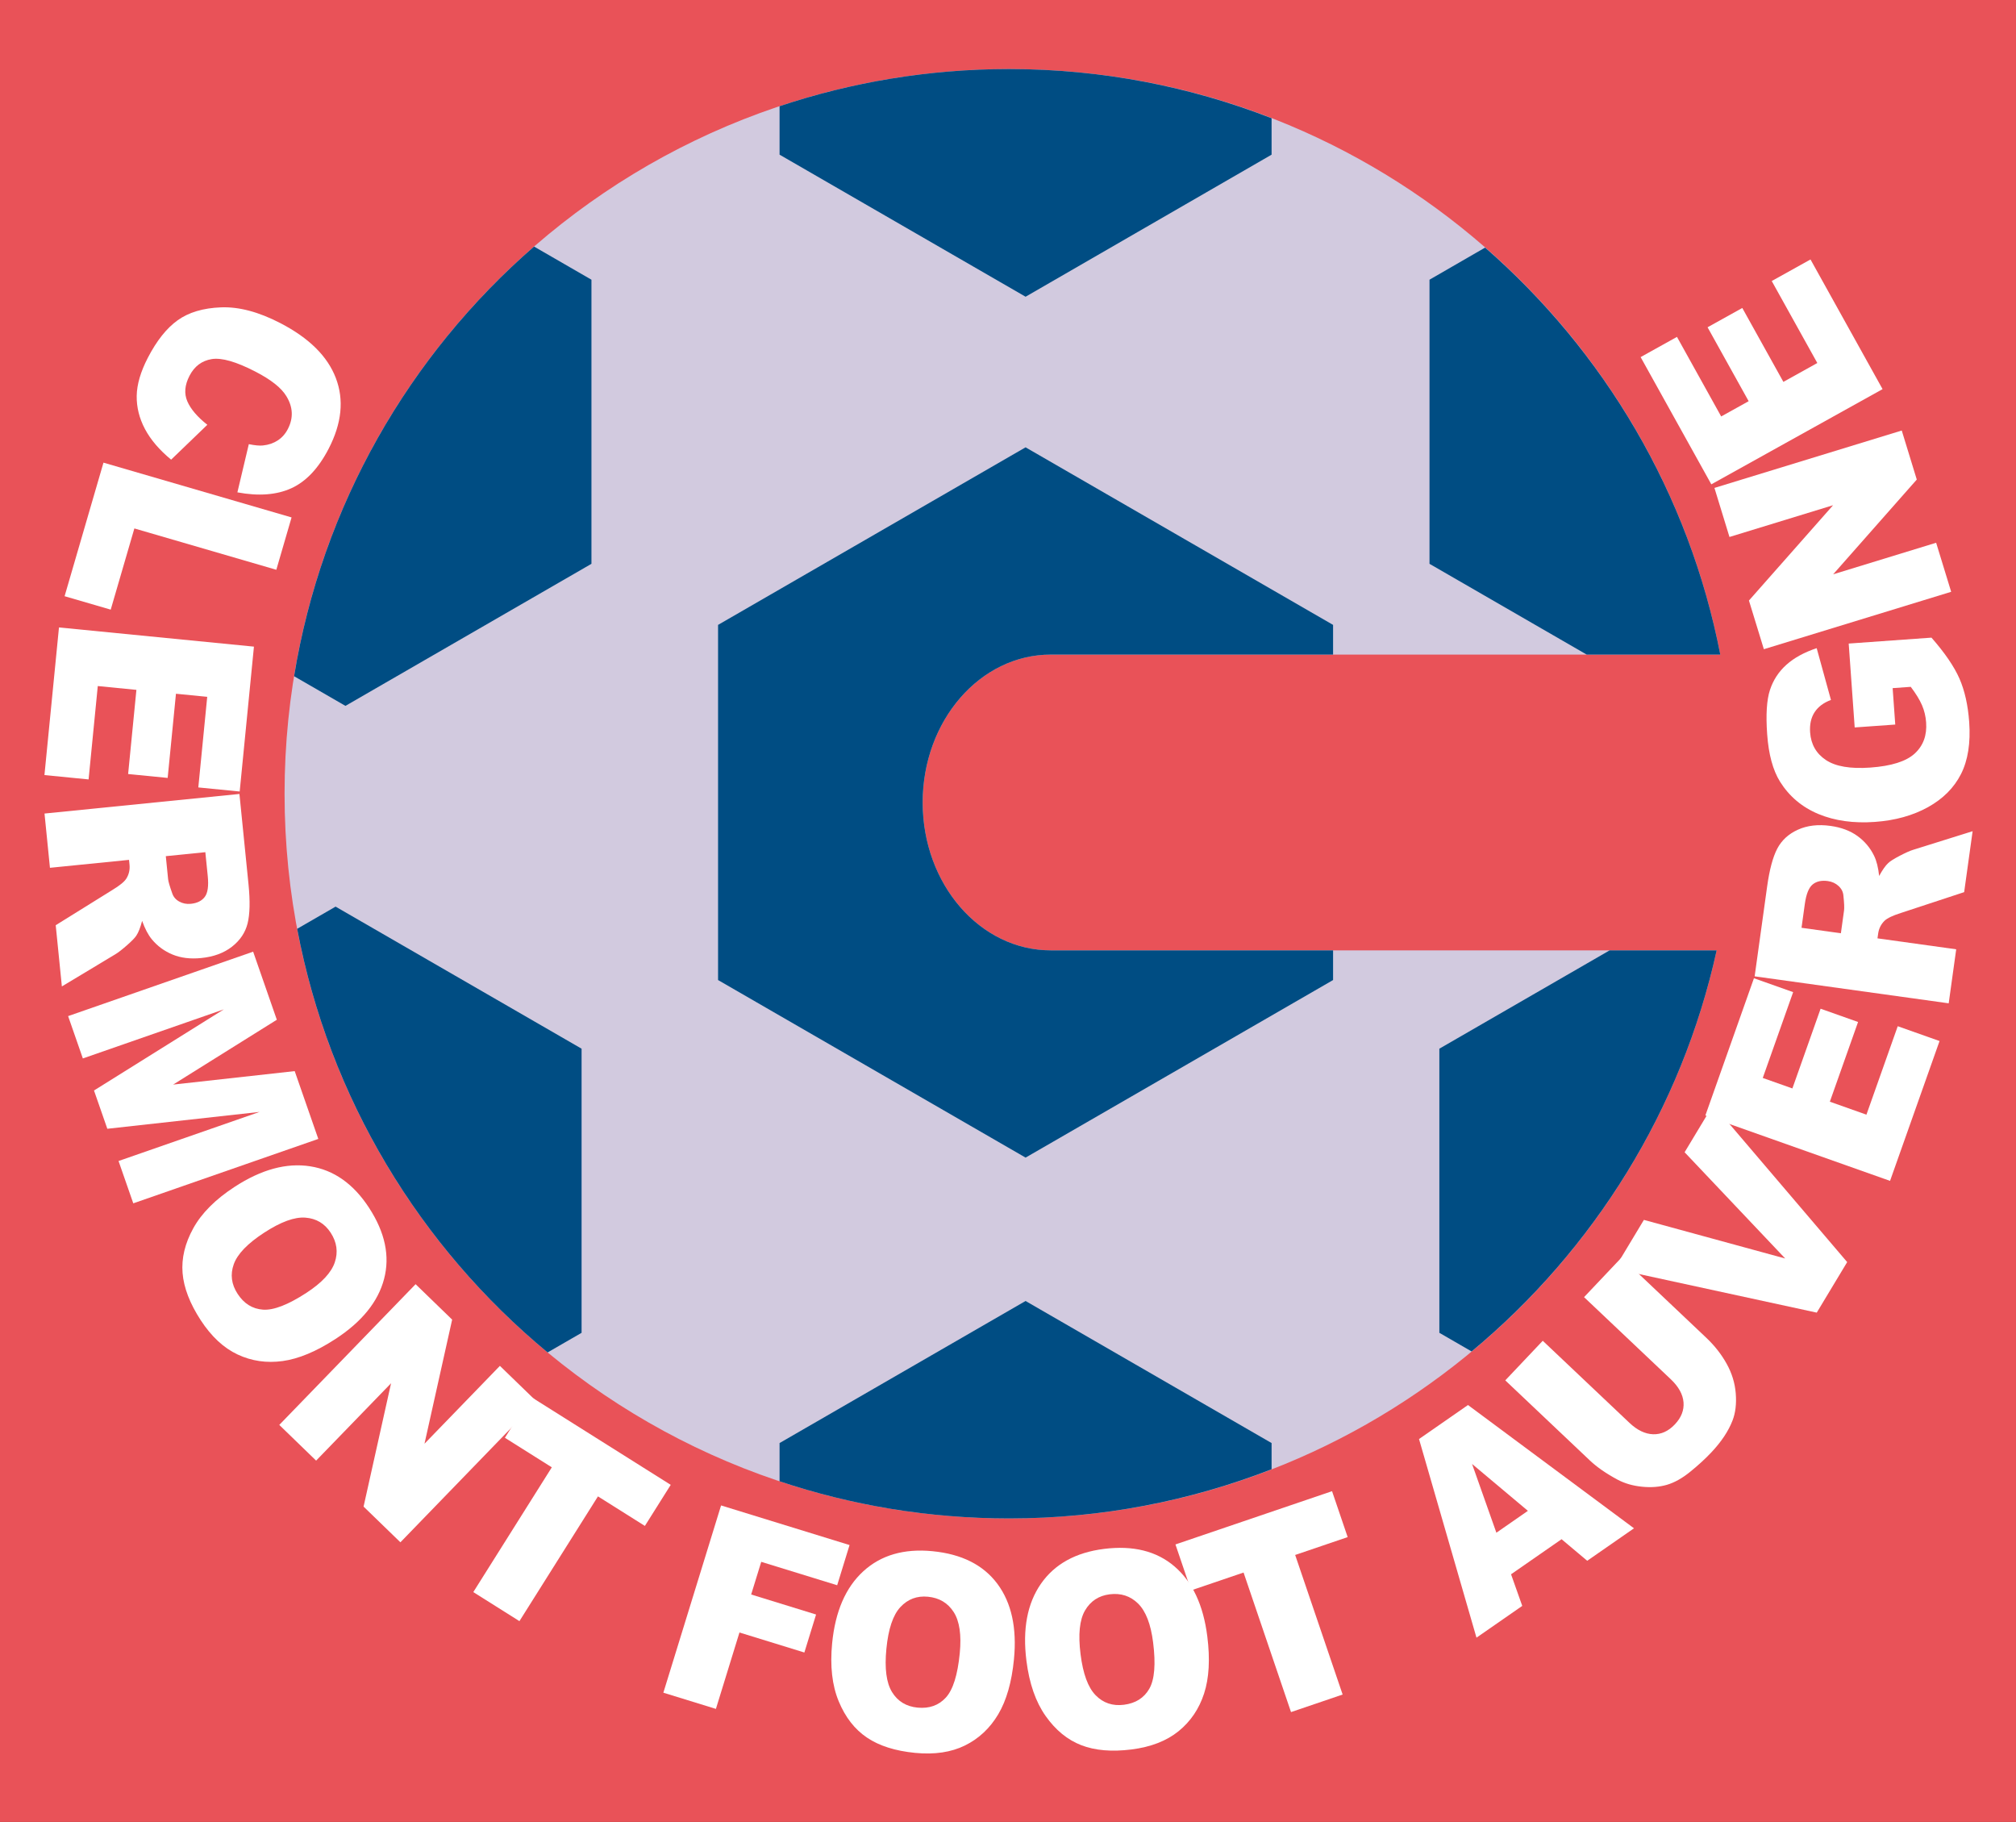 <?xml version="1.0" encoding="UTF-8"?>
<svg xmlns="http://www.w3.org/2000/svg" xmlns:xlink="http://www.w3.org/1999/xlink" width="609.83pt" height="551.02pt" viewBox="0 0 609.83 551.02" version="1.1">
<rect x="0" y="0" width="609.83" height="551.02" fill="#333333" stroke="none"/>
<defs>
<clipPath id="clip1">
  <path d="M 0 0 L 609.828 0 L 609.828 551.02 L 0 551.02 Z M 0 0 "/>
</clipPath>
</defs>
<g id="surface1">
<g clip-path="url(#clip1)" clip-rule="nonzero">
<path style=" stroke:none;fill-rule:nonzero;fill:rgb(91.399%,32.199%,34.499%);fill-opacity:1;" d="M 0 551.02 L 609.832 551.02 L 609.832 0 L 0 0 Z M 0 551.02 "/>
</g>
<path style=" stroke:none;fill-rule:nonzero;fill:rgb(82.399%,79.199%,87.5%);fill-opacity:1;" d="M 317.871 287.426 C 296.461 287.426 279.105 267.402 279.105 242.699 C 279.105 217.996 296.461 197.973 317.871 197.973 L 520.379 197.973 C 500.75 97.062 411.906 20.883 305.254 20.883 C 184.207 20.883 86.078 119.016 86.078 240.062 C 86.078 361.109 184.207 459.234 305.254 459.234 C 410.035 459.234 497.633 385.699 519.281 287.426 "/>
<path style=" stroke:none;fill-rule:nonzero;fill:rgb(0%,30.199%,51.399%);fill-opacity:1;" d="M 317.871 287.426 C 296.461 287.426 279.105 267.402 279.105 242.699 C 279.105 217.996 296.461 197.973 317.871 197.973 L 403.25 197.973 L 403.25 188.992 L 310.23 135.289 L 217.211 188.992 L 217.211 296.402 L 310.234 350.105 L 403.25 296.402 L 403.25 287.426 "/>
<path style=" stroke:none;fill-rule:nonzero;fill:rgb(0%,30.199%,51.399%);fill-opacity:1;" d="M 310.23 393.469 L 235.816 436.434 L 235.816 447.996 C 257.637 455.281 280.98 459.234 305.254 459.234 C 333.266 459.234 360.023 453.938 384.648 444.359 L 384.648 436.434 "/>
<path style=" stroke:none;fill-rule:nonzero;fill:rgb(0%,30.199%,51.399%);fill-opacity:1;" d="M 310.234 89.742 L 384.648 46.777 L 384.648 35.762 C 360.023 26.18 333.266 20.883 305.254 20.883 C 280.984 20.883 257.637 24.84 235.816 32.121 L 235.816 46.777 "/>
<path style=" stroke:none;fill-rule:nonzero;fill:rgb(0%,30.199%,51.399%);fill-opacity:1;" d="M 178.91 170.52 L 178.91 84.594 L 161.551 74.57 C 123.785 107.395 97.375 152.93 88.961 204.516 L 104.496 213.484 "/>
<path style=" stroke:none;fill-rule:nonzero;fill:rgb(0%,30.199%,51.399%);fill-opacity:1;" d="M 486.91 287.426 L 435.398 317.164 L 435.398 403.094 L 445.156 408.727 C 481.965 378.16 508.625 335.805 519.281 287.426 "/>
<path style=" stroke:none;fill-rule:nonzero;fill:rgb(0%,30.199%,51.399%);fill-opacity:1;" d="M 175.926 317.164 L 101.512 274.199 L 89.895 280.906 C 99.551 332.141 127.027 377.078 165.648 409.027 L 175.926 403.094 "/>
<path style=" stroke:none;fill-rule:nonzero;fill:rgb(0%,30.199%,51.399%);fill-opacity:1;" d="M 432.418 170.52 L 479.969 197.973 L 520.379 197.973 C 510.895 149.227 485.23 106.285 449.238 74.883 L 432.418 84.594 "/>
<path style=" stroke:none;fill-rule:nonzero;fill:rgb(100%,100%,100%);fill-opacity:1;" d="M 62.719 128.473 L 51.766 139.016 C 48.215 136.09 45.578 133 43.855 129.762 C 42.137 126.52 41.301 123.176 41.352 119.73 C 41.406 116.285 42.527 112.445 44.715 108.211 C 47.391 103.039 50.398 99.258 53.742 96.859 C 57.086 94.465 61.461 93.16 66.867 92.953 C 72.277 92.746 78.242 94.328 84.766 97.703 C 93.465 102.203 99.074 107.738 101.586 114.328 C 104.102 120.914 103.387 128.027 99.434 135.676 C 96.348 141.641 92.582 145.637 88.129 147.664 C 83.68 149.691 78.238 150.105 71.809 148.906 L 75.266 134.332 C 77.117 134.707 78.547 134.84 79.555 134.723 C 81.234 134.551 82.715 134.047 84.004 133.207 C 85.297 132.367 86.32 131.215 87.074 129.75 C 88.801 126.41 88.645 123.086 86.598 119.777 C 85.094 117.289 81.988 114.836 77.281 112.402 C 71.449 109.387 67.035 108.117 64.043 108.605 C 61.047 109.094 58.809 110.777 57.324 113.652 C 55.871 116.457 55.656 119.031 56.668 121.383 C 57.684 123.727 59.703 126.094 62.719 128.473 "/>
<path style=" stroke:none;fill-rule:nonzero;fill:rgb(100%,100%,100%);fill-opacity:1;" d="M 88.199 156.488 L 83.586 172.324 L 40.645 159.82 L 33.492 184.379 L 19.539 180.316 L 31.301 139.922 "/>
<path style=" stroke:none;fill-rule:nonzero;fill:rgb(100%,100%,100%);fill-opacity:1;" d="M 76.816 195.566 L 72.504 239.383 L 59.988 238.148 L 62.684 210.746 L 53.227 209.816 L 50.719 235.273 L 38.758 234.094 L 41.262 208.641 L 29.578 207.488 L 26.797 235.727 L 13.445 234.41 L 17.84 189.762 "/>
<path style=" stroke:none;fill-rule:nonzero;fill:rgb(100%,100%,100%);fill-opacity:1;" d="M 15.109 262.457 L 39.031 260.055 L 39.18 261.516 C 39.328 263.035 39.012 264.434 38.219 265.715 C 37.609 266.68 36.199 267.832 33.977 269.176 L 16.855 279.82 L 18.715 298.336 L 34.926 288.586 C 35.75 288.098 36.898 287.207 38.379 285.91 C 39.855 284.617 40.809 283.637 41.234 282.977 C 41.875 282.02 42.461 280.531 42.992 278.512 C 43.855 280.902 44.828 282.75 45.91 284.059 C 47.605 286.121 49.703 287.664 52.207 288.695 C 54.707 289.727 57.594 290.078 60.867 289.746 C 64.625 289.371 67.727 288.227 70.176 286.312 C 72.629 284.398 74.199 282.047 74.898 279.27 C 75.59 276.48 75.684 272.551 75.176 267.477 L 72.426 240.125 L 13.465 246.047 Z M 62.113 257.734 L 62.844 264.961 C 63.145 267.977 62.844 270.078 61.934 271.27 C 61.027 272.465 59.625 273.156 57.727 273.348 C 56.441 273.477 55.266 273.246 54.211 272.66 C 53.152 272.074 52.445 271.238 52.094 270.16 C 51.344 268.062 50.93 266.633 50.852 265.883 L 50.156 258.938 "/>
<path style=" stroke:none;fill-rule:nonzero;fill:rgb(100%,100%,100%);fill-opacity:1;" d="M 76.574 287.824 L 83.738 308.414 L 52.371 328.02 L 89.145 323.945 L 96.285 344.453 L 40.316 363.934 L 35.859 351.133 L 78.52 336.285 L 32.465 341.383 L 28.434 329.809 L 67.719 305.266 L 25.062 320.113 L 20.605 307.309 "/>
<path style=" stroke:none;fill-rule:nonzero;fill:rgb(100%,100%,100%);fill-opacity:1;" d="M 58.465 371.48 C 55.945 376.043 54.867 380.551 55.23 385.008 C 55.594 389.461 57.422 394.215 60.711 399.27 C 63.93 404.207 67.656 407.676 71.887 409.656 C 76.117 411.641 80.656 412.297 85.508 411.633 C 90.355 410.961 95.68 408.738 101.477 404.961 C 109.465 399.762 114.363 393.711 116.18 386.809 C 118 379.902 116.484 372.727 111.637 365.285 C 106.918 358.039 100.98 353.855 93.824 352.734 C 86.668 351.617 79.039 353.691 70.945 358.965 C 65.145 362.742 60.984 366.914 58.465 371.48 M 92.383 368.262 C 95.668 368.512 98.215 370.031 100.031 372.82 C 101.902 375.699 102.316 378.688 101.27 381.789 C 100.219 384.891 97.359 387.961 92.691 391.004 C 87.137 394.621 82.766 396.312 79.566 396.09 C 76.367 395.867 73.805 394.273 71.871 391.301 C 69.992 388.422 69.609 385.438 70.715 382.352 C 71.82 379.262 74.875 376.086 79.887 372.824 C 84.941 369.531 89.105 368.008 92.383 368.262 "/>
<path style=" stroke:none;fill-rule:nonzero;fill:rgb(100%,100%,100%);fill-opacity:1;" d="M 125.715 388.387 L 136.773 399.102 L 128.406 436.637 L 151.215 413.09 L 162.355 423.887 L 121.121 466.449 L 109.98 455.652 L 118.297 418.348 L 95.625 441.746 L 84.48 430.949 "/>
<path style=" stroke:none;fill-rule:nonzero;fill:rgb(100%,100%,100%);fill-opacity:1;" d="M 160.547 422.422 L 202.891 449.074 L 195.074 461.496 L 180.879 452.562 L 157.125 490.293 L 143.172 481.508 L 166.922 443.773 L 152.73 434.84 "/>
<path style=" stroke:none;fill-rule:nonzero;fill:rgb(100%,100%,100%);fill-opacity:1;" d="M 218.121 455.301 L 256.988 467.281 L 253.242 479.438 L 230.27 472.359 L 227.223 482.238 L 246.859 488.293 L 243.316 499.781 L 223.684 493.727 L 216.559 516.836 L 200.664 511.934 "/>
<path style=" stroke:none;fill-rule:nonzero;fill:rgb(100%,100%,100%);fill-opacity:1;" d="M 253.703 514.535 C 255.695 519.355 258.543 523.016 262.25 525.512 C 265.953 528.012 270.809 529.551 276.812 530.137 C 282.68 530.707 287.711 529.961 291.902 527.898 C 296.094 525.828 299.441 522.695 301.949 518.488 C 304.453 514.281 306.043 508.738 306.715 501.852 C 307.641 492.367 305.973 484.758 301.719 479.027 C 297.457 473.301 290.91 470.004 282.066 469.141 C 273.465 468.301 266.488 470.328 261.145 475.215 C 255.797 480.105 252.66 487.359 251.719 496.977 C 251.047 503.863 251.707 509.719 253.703 514.535 M 272.371 486.035 C 274.613 483.629 277.395 482.586 280.703 482.91 C 284.121 483.242 286.715 484.789 288.484 487.543 C 290.254 490.301 290.867 494.453 290.324 500 C 289.68 506.59 288.273 511.066 286.102 513.426 C 283.93 515.785 281.086 516.789 277.555 516.449 C 274.137 516.113 271.566 514.551 269.844 511.758 C 268.117 508.965 267.547 504.598 268.129 498.648 C 268.715 492.645 270.125 488.438 272.371 486.035 "/>
<path style=" stroke:none;fill-rule:nonzero;fill:rgb(100%,100%,100%);fill-opacity:1;" d="M 316.301 518.988 C 319.309 523.25 322.895 526.188 327.062 527.805 C 331.227 529.422 336.301 529.855 342.285 529.102 C 348.133 528.363 352.875 526.523 356.508 523.582 C 360.137 520.641 362.711 516.848 364.23 512.191 C 365.746 507.535 366.07 501.777 365.203 494.914 C 364.012 485.457 360.703 478.402 355.293 473.758 C 349.875 469.109 342.758 467.34 333.945 468.449 C 325.367 469.531 319.012 473.047 314.879 478.992 C 310.742 484.941 309.281 492.711 310.492 502.297 C 311.359 509.164 313.293 514.727 316.301 518.988 M 328.215 487.066 C 329.875 484.227 332.355 482.598 335.656 482.18 C 339.062 481.75 341.934 482.684 344.266 484.98 C 346.598 487.281 348.113 491.195 348.809 496.723 C 349.641 503.297 349.25 507.969 347.656 510.75 C 346.059 513.531 343.504 515.141 339.988 515.586 C 336.578 516.016 333.723 515.059 331.43 512.715 C 329.129 510.371 327.609 506.238 326.863 500.305 C 326.109 494.32 326.559 489.91 328.215 487.066 "/>
<path style=" stroke:none;fill-rule:nonzero;fill:rgb(100%,100%,100%);fill-opacity:1;" d="M 355.566 467.098 L 402.938 450.988 L 407.664 464.879 L 391.781 470.281 L 406.141 512.492 L 390.527 517.801 L 376.172 475.594 L 360.293 480.992 "/>
<path style=" stroke:none;fill-rule:nonzero;fill:rgb(100%,100%,100%);fill-opacity:1;" d="M 480.125 472.039 L 494.277 462.215 L 444.059 424.934 L 429.246 435.219 L 446.629 495.293 L 460.473 485.684 L 457.086 476.125 L 472.367 465.516 Z M 452.648 463.555 L 445.289 442.754 L 462.18 456.934 "/>
<path style=" stroke:none;fill-rule:nonzero;fill:rgb(100%,100%,100%);fill-opacity:1;" d="M 479.168 392.305 L 490.508 380.328 L 516.133 404.586 C 518.676 406.992 520.734 409.621 522.316 412.473 C 523.898 415.324 524.812 418.312 525.059 421.441 C 525.305 424.566 524.98 427.289 524.09 429.598 C 522.84 432.84 520.672 436.09 517.574 439.359 C 515.793 441.238 513.699 443.156 511.293 445.109 C 508.891 447.066 506.539 448.383 504.254 449.055 C 501.969 449.727 499.441 449.922 496.668 449.637 C 493.895 449.355 491.441 448.641 489.297 447.5 C 485.855 445.656 483.078 443.734 480.965 441.734 L 455.34 417.477 L 466.676 405.5 L 492.902 430.324 C 495.246 432.543 497.637 433.695 500.059 433.773 C 502.488 433.848 504.68 432.855 506.637 430.785 C 508.574 428.738 509.449 426.516 509.258 424.117 C 509.066 421.715 507.777 419.387 505.395 417.129 "/>
<path style=" stroke:none;fill-rule:nonzero;fill:rgb(100%,100%,100%);fill-opacity:1;" d="M 488.379 383.715 L 497.27 368.941 L 540.02 380.621 L 509.586 348.484 L 518.223 334.141 L 558.762 381.703 L 549.559 396.988 "/>
<path style=" stroke:none;fill-rule:nonzero;fill:rgb(100%,100%,100%);fill-opacity:1;" d="M 515.867 337.359 L 530.559 295.859 L 542.418 300.059 L 533.227 326.012 L 542.188 329.184 L 550.723 305.074 L 562.055 309.09 L 553.52 333.195 L 564.586 337.117 L 574.055 310.367 L 586.703 314.848 L 571.73 357.141 "/>
<path style=" stroke:none;fill-rule:nonzero;fill:rgb(100%,100%,100%);fill-opacity:1;" d="M 591.742 287.105 L 567.93 283.793 L 568.137 282.34 C 568.348 280.828 568.988 279.543 570.055 278.484 C 570.875 277.691 572.523 276.902 574.996 276.121 L 594.148 269.816 L 596.707 251.387 L 578.656 257.035 C 577.742 257.316 576.41 257.914 574.668 258.82 C 572.926 259.73 571.77 260.457 571.203 261 C 570.352 261.777 569.434 263.086 568.434 264.926 C 568.16 262.395 567.656 260.367 566.914 258.844 C 565.75 256.438 564.074 254.441 561.891 252.852 C 559.703 251.262 556.977 250.238 553.719 249.785 C 549.98 249.266 546.695 249.648 543.863 250.93 C 541.027 252.211 538.949 254.121 537.613 256.66 C 536.281 259.199 535.266 263 534.559 268.051 L 530.773 295.281 L 589.473 303.441 Z M 544.953 280.598 L 545.949 273.402 C 546.367 270.402 547.16 268.434 548.324 267.488 C 549.484 266.543 551.016 266.203 552.902 266.465 C 554.184 266.641 555.266 267.141 556.156 267.961 C 557.047 268.781 557.539 269.758 557.625 270.891 C 557.859 273.109 557.926 274.594 557.816 275.344 L 556.859 282.254 "/>
<path style=" stroke:none;fill-rule:nonzero;fill:rgb(100%,100%,100%);fill-opacity:1;" d="M 573.305 219.133 L 561.035 220.008 L 559.223 194.637 L 584.262 192.848 C 588.301 197.453 591.117 201.578 592.719 205.219 C 594.316 208.863 595.301 213.254 595.672 218.391 C 596.121 224.715 595.297 229.949 593.191 234.105 C 591.086 238.258 587.75 241.598 583.184 244.129 C 578.609 246.656 573.266 248.141 567.141 248.578 C 560.699 249.039 555.004 248.246 550.07 246.191 C 545.129 244.133 541.266 240.883 538.461 236.426 C 536.297 232.957 534.992 228.168 534.559 222.055 C 534.137 216.16 534.414 211.715 535.391 208.711 C 536.367 205.707 538.031 203.152 540.383 201.047 C 542.734 198.941 545.785 197.273 549.539 196.031 L 553.855 211.695 C 551.648 212.508 550 213.734 548.914 215.387 C 547.832 217.039 547.379 219.082 547.551 221.512 C 547.809 225.133 549.406 227.914 552.336 229.867 C 555.27 231.816 559.738 232.574 565.746 232.145 C 572.129 231.688 576.613 230.27 579.195 227.898 C 581.773 225.523 582.926 222.391 582.645 218.492 C 582.516 216.648 582.098 214.91 581.395 213.273 C 580.688 211.641 579.559 209.789 577.996 207.727 L 572.516 208.117 "/>
<path style=" stroke:none;fill-rule:nonzero;fill:rgb(100%,100%,100%);fill-opacity:1;" d="M 533.559 196.344 L 529.047 181.625 L 554.496 152.801 L 523.156 162.402 L 518.609 147.566 L 575.27 130.207 L 579.816 145.039 L 554.523 173.695 L 585.672 164.148 L 590.219 178.984 "/>
<path style=" stroke:none;fill-rule:nonzero;fill:rgb(100%,100%,100%);fill-opacity:1;" d="M 517.668 146.48 L 496.281 108 L 507.273 101.887 L 520.648 125.953 L 528.957 121.336 L 516.531 98.98 L 527.035 93.141 L 539.465 115.496 L 549.727 109.789 L 535.941 84.992 L 547.668 78.473 L 569.469 117.688 "/>
</g>
</svg>
